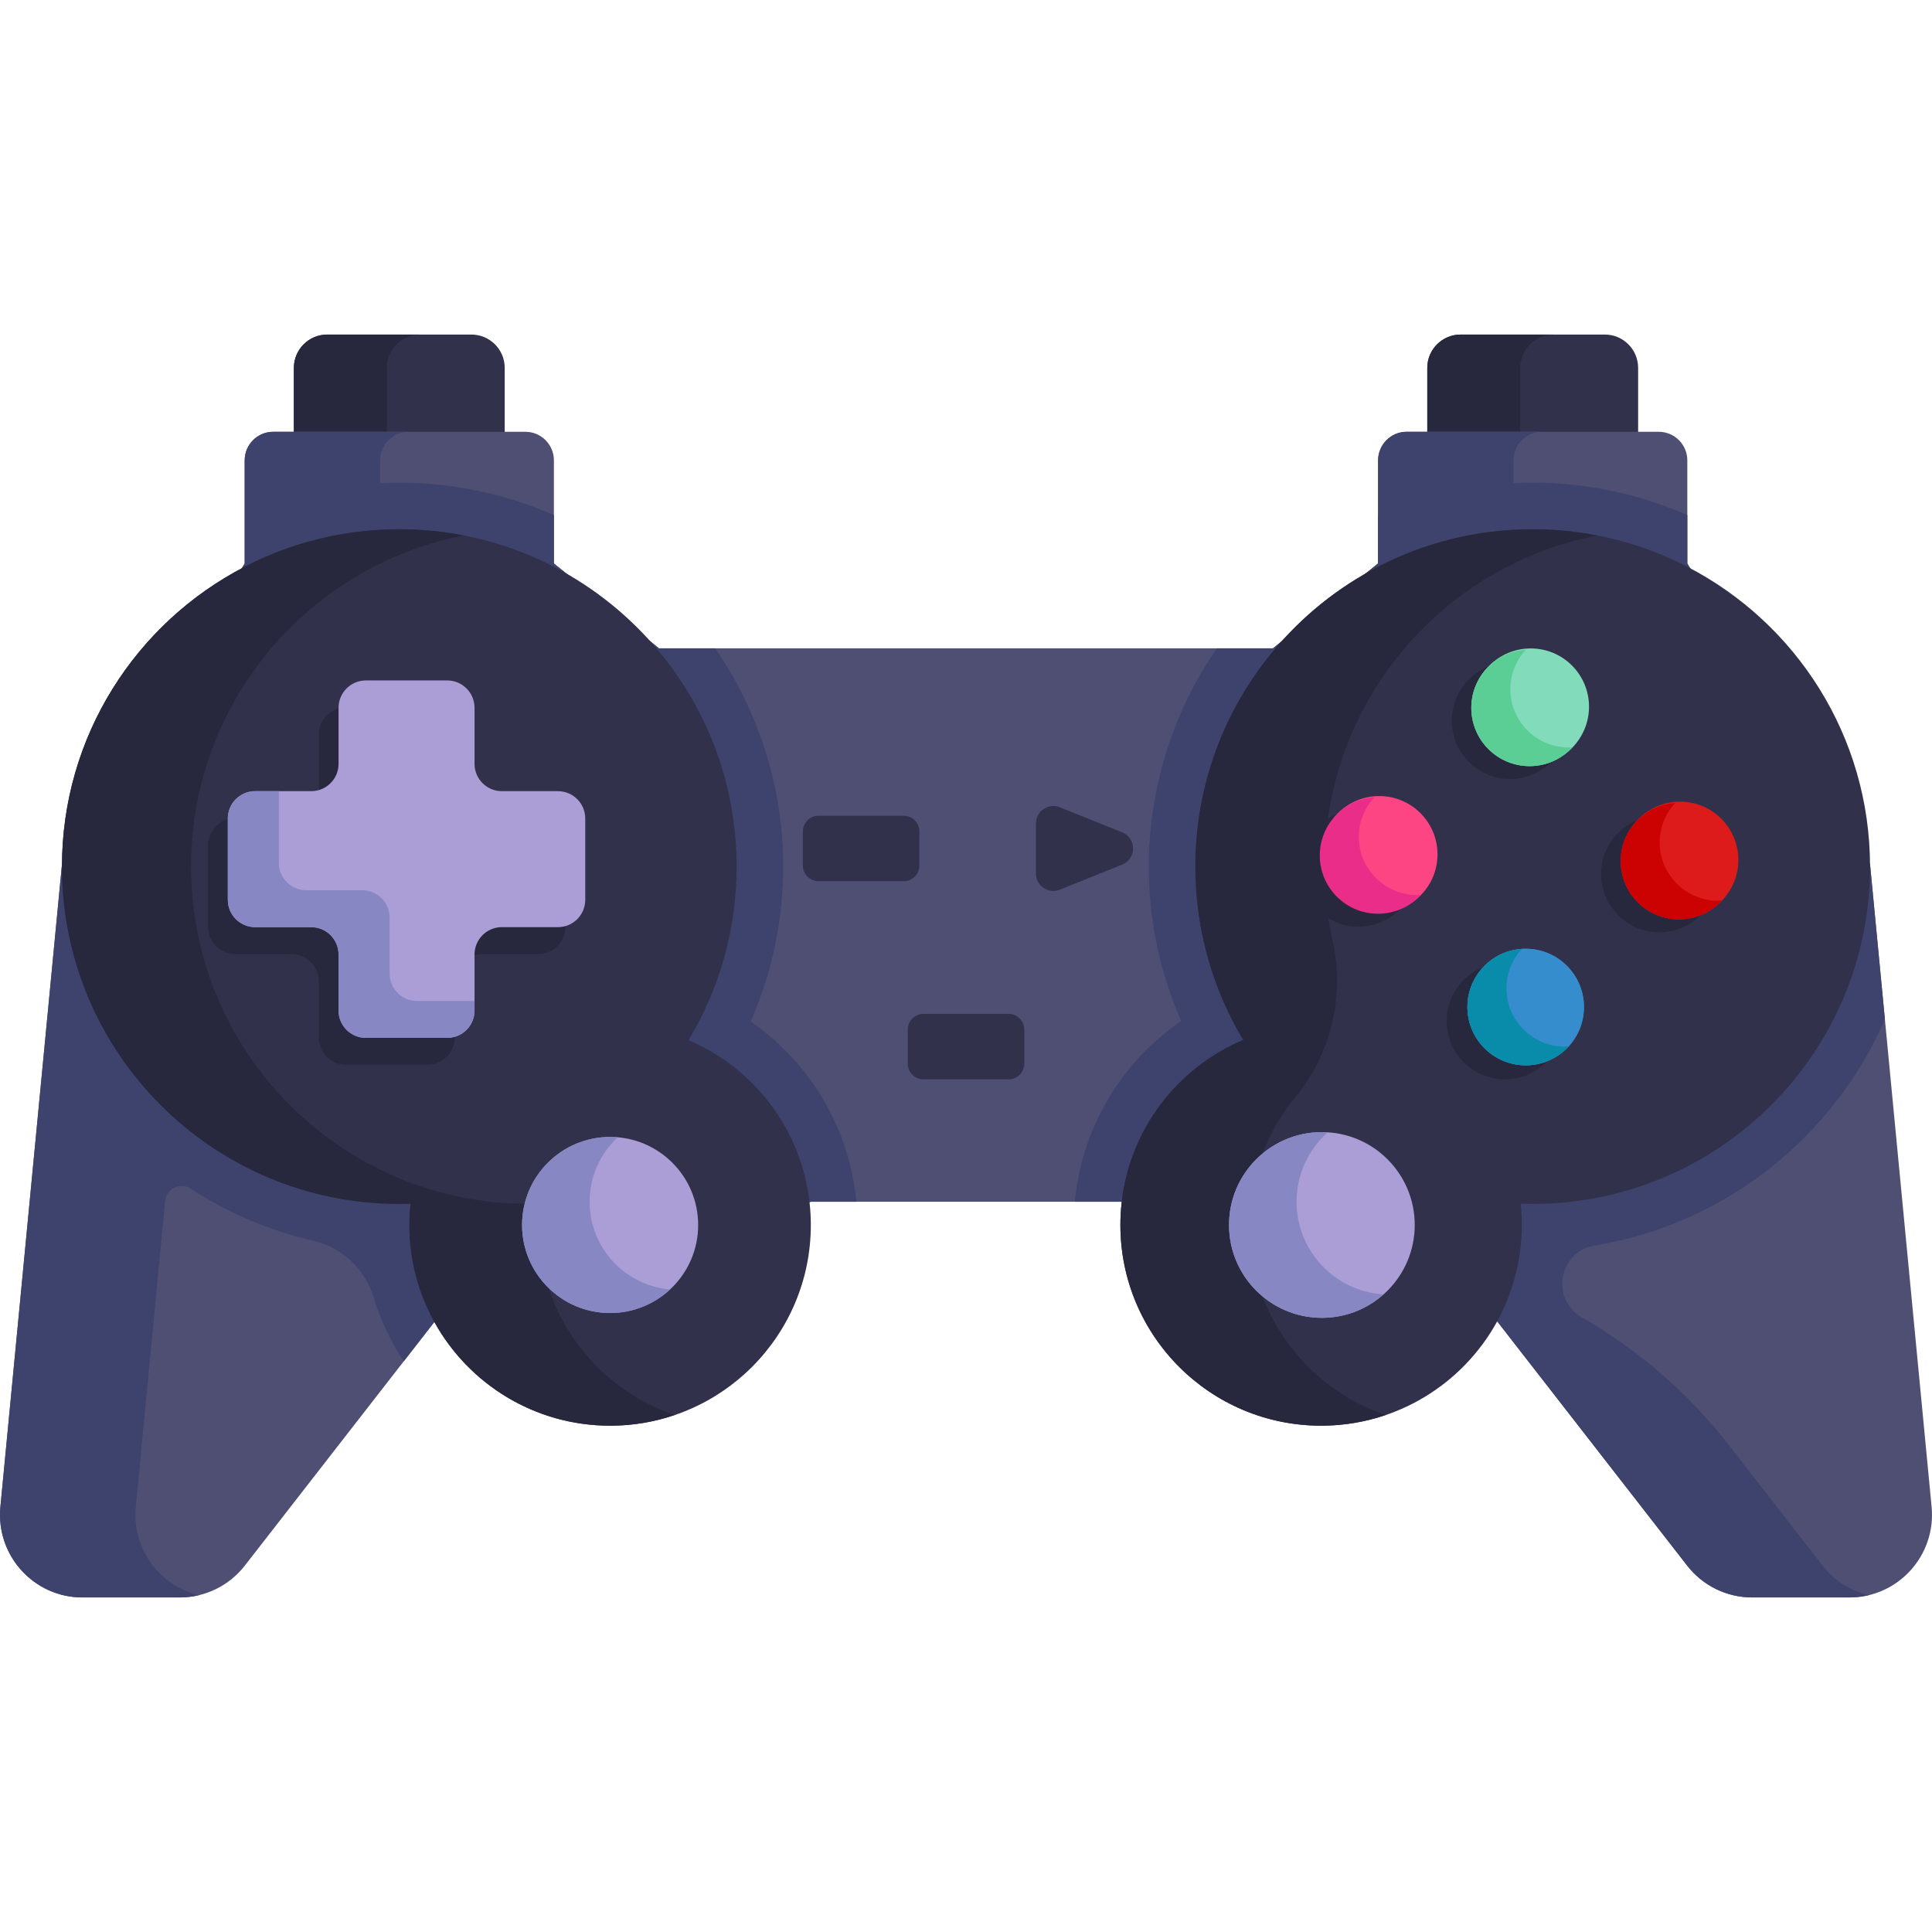 <?xml version="1.0" encoding="iso-8859-1"?>
<!-- Generator: Adobe Illustrator 21.0.0, SVG Export Plug-In . SVG Version: 6.00 Build 0)  -->
<svg version="1.1" id="Capa_1" xmlns="http://www.w3.org/2000/svg" xmlns:xlink="http://www.w3.org/1999/xlink" x="0px" y="0px"
	 viewBox="0 0 512 512" style="enable-background:new 0 0 512 512;" xml:space="preserve">
<g>
	<path style="fill:#32314B;" d="M133.755,97.493v30.26H77.879v-30.26c0-4.87,3.954-8.834,8.834-8.834h38.209
		C129.802,88.659,133.755,92.623,133.755,97.493z"/>
	<path style="fill:#32314B;" d="M434.121,97.493v30.26h-55.877v-30.26c0-4.87,3.954-8.834,8.834-8.834h38.209
		C430.168,88.659,434.121,92.623,434.121,97.493z"/>
</g>
<g>
	<path style="fill:#27273D;" d="M111.336,88.659H86.713c-4.88,0-8.834,3.964-8.834,8.834v30.26h24.623v-30.26
		C102.502,92.623,106.455,88.659,111.336,88.659z"/>
	<path style="fill:#27273D;" d="M411.702,88.659h-24.623c-4.88,0-8.834,3.964-8.834,8.834v30.26h24.623v-30.26
		C402.868,92.623,406.822,88.659,411.702,88.659z"/>
</g>
<path style="fill:#4F4F74;" d="M511.898,399.327l-16.319-170.284l-48.422-79.715V122.01c0-4.194-3.387-7.581-7.557-7.581h-66.832
	c-4.17,0-7.557,3.387-7.557,7.581v27.318l-27.84,22.484H174.631l-27.84-22.484V122.01c0-4.194-3.387-7.581-7.557-7.581H72.401
	c-4.17,0-7.557,3.387-7.557,7.581v27.318l-48.422,79.715L0.103,399.327c-1.236,12.869,8.855,24.013,21.745,24.013H47.66
	c6.734,0,13.086-3.119,17.225-8.439l50.296-64.666l99.696-31.76h82.348l99.583,31.75l50.306,64.677
	c4.139,5.319,10.492,8.439,17.225,8.439h25.812C503.042,423.341,513.133,412.197,511.898,399.327z"/>
<g>
	<path style="fill:#3E436D;" d="M401.102,149.329v-27.318c0-4.194,3.387-7.581,7.557-7.581h-35.892c-4.17,0-7.557,3.387-7.557,7.581
		v27.318l-27.84,22.484h35.892L401.102,149.329z"/>
	<path style="fill:#3E436D;" d="M226.937,318.46c-1.821-19.474-12.259-36.886-28.002-47.77c5.672-12.871,8.631-26.846,8.631-41.037
		c0-20.708-6.357-40.933-18.043-57.839h-14.893l-27.84-22.484v-12.822c-12.836-5.639-26.878-8.6-40.978-8.6
		c-1.694,0-3.385,0.045-5.075,0.13v-6.026c0-4.194,3.387-7.581,7.557-7.581H72.401c-4.17,0-7.557,3.387-7.557,7.581v14.495v12.824
		l-48.422,79.715l-3.939,41.108l0,0L0.103,399.328c-1.236,12.869,8.855,24.013,21.745,24.013H47.66c1.713,0,3.401-0.204,5.035-0.593
		c-10.361-2.455-17.768-12.289-16.699-23.42l7.769-81.067c0.315-3.288,4-5.041,6.769-3.241c9.806,6.375,20.77,11.11,32.505,13.807
		c7.656,1.76,13.685,7.509,15.984,15.021c1.338,4.378,3.135,8.616,5.367,12.631c0.818,1.467,1.693,2.891,2.611,4.279l8.182-10.52
		l99.696-31.76h12.045C226.929,318.47,226.931,318.467,226.937,318.46z"/>
	<path style="fill:#3E436D;" d="M483.007,414.903l-24.805-31.891c-10.748-13.818-24.043-25.318-39.071-33.942
		c-3.84-2.204-5.813-6.617-4.894-10.95c0.01-0.048,0.021-0.096,0.031-0.144c0.853-4.061,4.107-7.22,8.204-7.882
		c34.62-5.593,63.444-28.721,77.046-59.946l-3.939-41.107l-48.422-79.715v-12.824c-12.828-5.638-26.864-8.599-40.968-8.599
		c-14.101,0-28.144,2.962-40.978,8.6v12.822l-27.84,22.484h-14.893c-11.687,16.908-18.044,37.132-18.044,57.839
		c0,14.15,2.942,28.087,8.581,40.928c-15.57,10.683-25.979,27.722-28.056,46.839c-0.039,0.346-0.055,0.707-0.089,1.057h12.355
		l99.583,31.75l50.306,64.677c4.139,5.319,10.492,8.439,17.225,8.439h25.812c1.741,0,3.428-0.209,5.046-0.593
		C490.41,421.61,486.093,418.869,483.007,414.903z"/>
</g>
<path style="fill:#32314B;" d="M447.156,150.188c28.767,14.857,48.422,44.86,48.422,79.465c0,49.369-40.021,89.39-89.39,89.39
	c-1.071,0-2.142-0.021-3.192-0.062c0.196,1.864,0.299,3.748,0.299,5.653c0,9.339-2.409,18.111-6.631,25.74
	c-9.071,16.371-26.523,27.449-46.559,27.449c-29.375,0-53.189-23.815-53.189-53.189c0-1.967,0.103-3.913,0.319-5.828
	c2.121-19.532,14.826-35.882,32.247-43.212c-8.051-13.426-12.695-29.138-12.695-45.941c0-21.683,7.722-41.575,20.582-57.05
	c7.65-9.225,17.112-16.875,27.84-22.414c12.273-6.342,26.203-9.925,40.978-9.925C420.953,140.262,434.894,143.845,447.156,150.188z"
	/>
<g>
	<circle style="fill:#27273D;" cx="360.021" cy="230.126" r="15.444"/>
	<circle style="fill:#27273D;" cx="400.175" cy="191.001" r="15.444"/>
	<circle style="fill:#27273D;" cx="439.753" cy="231.619" r="15.444"/>
	<circle style="fill:#27273D;" cx="398.837" cy="270.6" r="15.444"/>
</g>
<path style="fill:#32314B;" d="M64.844,150.188c12.263-6.342,26.203-9.925,40.968-9.925c14.775,0,28.705,3.583,40.978,9.925
	c10.728,5.55,20.191,13.2,27.84,22.414c12.86,15.475,20.582,35.367,20.582,57.05c0,16.824-4.654,32.556-12.736,46.003
	c17.349,7.382,29.972,23.701,32.082,43.182c0.216,1.905,0.319,3.84,0.319,5.797c0,29.375-23.815,53.189-53.189,53.189
	c-19.995,0-37.416-11.037-46.507-27.357c-4.252-7.65-6.682-16.463-6.682-25.833c0-1.905,0.103-3.789,0.299-5.642
	c-0.988,0.031-1.987,0.051-2.986,0.051c-49.369,0-89.39-40.021-89.39-89.39C16.422,195.048,36.077,165.045,64.844,150.188z"/>
<g>
	<path style="fill:#27273D;" d="M149.863,224.036v21.56c0,3.995-3.243,7.238-7.238,7.238h-14.867c-3.995,0-7.238,3.243-7.238,7.238
		v14.867c0,3.995-3.243,7.238-7.238,7.238h-21.56c-3.995,0-7.238-3.243-7.238-7.238v-14.867c0-3.995-3.243-7.238-7.238-7.238H62.378
		c-3.995,0-7.238-3.243-7.238-7.238v-21.56c0-3.995,3.243-7.238,7.238-7.238h14.867c3.995,0,7.238-3.243,7.238-7.238v-14.867
		c0-3.995,3.243-7.238,7.238-7.238h21.56c3.995,0,7.238,3.243,7.238,7.238v14.867c0,3.995,3.243,7.238,7.238,7.238h14.867
		C146.62,216.798,149.863,220.041,149.863,224.036z"/>
	<path style="fill:#27273D;" d="M331.123,324.633c0-1.967,0.103-3.913,0.319-5.828c1.143-10.528,5.361-20.131,11.735-27.895
		c9.583-11.673,13.26-26.956,9.967-41.695c-1.406-6.296-2.15-12.842-2.15-19.563c0-21.683,7.722-41.575,20.582-57.05
		c7.65-9.225,17.112-16.875,27.84-22.414c7.411-3.83,15.431-6.645,23.872-8.281c-5.537-1.073-11.253-1.644-17.101-1.644
		c-14.775,0-28.705,3.583-40.978,9.925c-10.728,5.539-20.191,13.189-27.84,22.414c-12.86,15.475-20.582,35.367-20.582,57.05
		c0,16.803,4.644,32.515,12.695,45.941c-17.421,7.331-30.126,23.681-32.247,43.212c-0.216,1.915-0.319,3.861-0.319,5.828
		c0,29.375,23.815,53.189,53.189,53.189c5.989,0,11.745-0.997,17.117-2.822C346.234,367.88,331.123,348.027,331.123,324.633z"/>
	<path style="fill:#27273D;" d="M149.388,350.466c-4.252-7.65-6.682-16.463-6.682-25.833c0-1.905,0.103-3.789,0.299-5.642
		c-0.988,0.031-1.987,0.051-2.986,0.051c-49.369,0-89.39-40.021-89.39-89.39c0-34.605,19.655-64.608,48.422-79.465
		c7.405-3.83,15.426-6.645,23.867-8.281c-5.537-1.073-11.254-1.644-17.106-1.644c-14.765,0-28.705,3.583-40.968,9.925
		c-28.767,14.857-48.422,44.86-48.422,79.465c0,49.369,40.021,89.39,89.39,89.39c0.999,0,1.997-0.021,2.986-0.051
		c-0.196,1.853-0.299,3.737-0.299,5.642c0,9.369,2.43,18.183,6.682,25.833c9.091,16.319,26.512,27.357,46.507,27.357
		c5.981,0,11.725-1.002,17.09-2.822C166.215,370.73,155.756,361.897,149.388,350.466z"/>
</g>
<g>
	<path style="fill:#AB9DD6;" d="M161.688,301.303c12.88,0,23.331,10.45,23.331,23.331c0,12.88-10.45,23.331-23.331,23.331
		c-12.891,0-23.331-10.45-23.331-23.331C138.358,311.753,148.798,301.303,161.688,301.303z"/>
	<circle style="fill:#AB9DD6;" cx="350.312" cy="324.633" r="24.608"/>
</g>
<g>
	<path style="fill:#8787C4;" d="M156.251,318.477c0-6.746,2.867-12.822,7.447-17.082c-0.663-0.057-1.332-0.092-2.011-0.092
		c-12.891,0-23.331,10.45-23.331,23.331c0,12.88,10.44,23.331,23.331,23.331c6.134,0,11.714-2.374,15.88-6.249
		C165.623,340.693,156.251,330.678,156.251,318.477z"/>
	<path style="fill:#8787C4;" d="M343.599,318.477c0-7.32,3.199-13.889,8.272-18.397c-0.516-0.032-1.035-0.055-1.559-0.055
		c-13.591,0-24.608,11.017-24.608,24.608c0,13.591,11.017,24.607,24.608,24.607c6.27,0,11.99-2.349,16.336-6.211
		C353.784,342.225,343.599,331.543,343.599,318.477z"/>
</g>
<g>
	<path style="fill:#32314B;" d="M239.485,233.53h-22.559c-2.297,0-4.16-1.863-4.16-4.16v-9.032c0-2.297,1.863-4.16,4.16-4.16h22.559
		c2.297,0,4.16,1.863,4.16,4.16v9.032C243.645,231.667,241.782,233.53,239.485,233.53z"/>
	<path style="fill:#32314B;" d="M267.285,286.04h-22.559c-2.297,0-4.16-1.863-4.16-4.16v-9.032c0-2.297,1.863-4.16,4.16-4.16h22.559
		c2.297,0,4.16,1.863,4.16,4.16v9.032C271.444,284.177,269.582,286.04,267.285,286.04z"/>
	<path style="fill:#32314B;" d="M274.532,231.487v-13.265c0-3.269,3.304-5.501,6.336-4.283l16.509,6.633
		c3.86,1.551,3.86,7.015,0,8.566l-16.509,6.633C277.836,236.988,274.532,234.755,274.532,231.487z"/>
</g>
<path style="fill:#AB9DD6;" d="M155.099,216.906v21.56c0,3.995-3.243,7.238-7.238,7.238h-14.867c-3.995,0-7.238,3.243-7.238,7.238
	v14.867c0,3.995-3.243,7.238-7.238,7.238h-21.56c-3.995,0-7.238-3.243-7.238-7.238v-14.867c0-3.995-3.243-7.238-7.238-7.238H67.614
	c-3.995,0-7.238-3.243-7.238-7.238v-21.56c0-3.995,3.243-7.238,7.238-7.238h14.867c3.995,0,7.238-3.243,7.238-7.238v-14.867
	c0-3.995,3.243-7.238,7.238-7.238h21.56c3.995,0,7.238,3.243,7.238,7.238v14.867c0,3.995,3.243,7.238,7.238,7.238h14.867
	C151.856,209.668,155.099,212.911,155.099,216.906z"/>
<path style="fill:#8787C4;" d="M110.484,265.267c-3.995,0-7.238-3.243-7.238-7.238v-14.867c0-3.995-3.243-7.238-7.238-7.238H81.141
	c-3.995,0-7.238-3.243-7.238-7.238v-19.017h-6.289c-3.995,0-7.238,3.243-7.238,7.238v21.56c0,3.995,3.243,7.238,7.238,7.238h14.867
	c3.995,0,7.238,3.243,7.238,7.238v14.867c0,3.995,3.243,7.238,7.238,7.238h21.56c3.995,0,7.238-3.243,7.238-7.238v-2.543H110.484z"
	/>
<circle style="fill:#82DBBA;" cx="405.354" cy="187.593" r="15.444"/>
<circle style="fill:#DD1B1B;" cx="444.932" cy="228.201" r="15.444"/>
<circle style="fill:#358DCD;" cx="404.325" cy="266.873" r="15.444"/>
<circle style="fill:#FE4583;" cx="365.509" cy="226.409" r="15.444"/>
<circle style="fill:#82DBBA;" cx="405.663" cy="187.284" r="15.444"/>
<circle style="fill:#DD1B1B;" cx="445.241" cy="227.892" r="15.444"/>
<circle style="fill:#358DCD;" cx="404.325" cy="266.873" r="15.444"/>
<path style="fill:#5BCE95;" d="M415.701,198.085c-8.525,0-15.444-6.919-15.444-15.444c0-4.032,1.56-7.692,4.094-10.444
	c-8.057,0.519-14.443,7.206-14.443,15.394c0,8.525,6.919,15.444,15.444,15.444c4.493,0,8.528-1.934,11.35-5
	C416.369,198.055,416.038,198.085,415.701,198.085z"/>
<path style="fill:#CC0202;" d="M455.282,238.695c-8.525,0-15.444-6.919-15.444-15.444c0-4.032,1.56-7.692,4.094-10.444
	c-8.057,0.519-14.443,7.206-14.443,15.394c0,8.525,6.919,15.444,15.444,15.444c4.493,0,8.528-1.934,11.35-5
	C455.95,238.666,455.62,238.695,455.282,238.695z"/>
<path style="fill:#098BAA;" d="M414.671,277.364c-8.525,0-15.444-6.919-15.444-15.444c0-4.032,1.56-7.692,4.094-10.444
	c-8.057,0.519-14.443,7.206-14.443,15.394c0,8.525,6.919,15.444,15.444,15.444c4.493,0,8.528-1.934,11.35-5
	C415.339,277.334,415.009,277.364,414.671,277.364z"/>
<path style="fill:#EA2D88;" d="M375.546,237.21c-8.525,0-15.444-6.919-15.444-15.444c0-4.032,1.56-7.692,4.094-10.444
	c-8.057,0.519-14.443,7.206-14.443,15.394c0,8.525,6.919,15.444,15.444,15.444c4.493,0,8.528-1.934,11.35-5
	C376.214,237.18,375.884,237.21,375.546,237.21z"/>
<g>
</g>
<g>
</g>
<g>
</g>
<g>
</g>
<g>
</g>
<g>
</g>
<g>
</g>
<g>
</g>
<g>
</g>
<g>
</g>
<g>
</g>
<g>
</g>
<g>
</g>
<g>
</g>
<g>
</g>
</svg>
